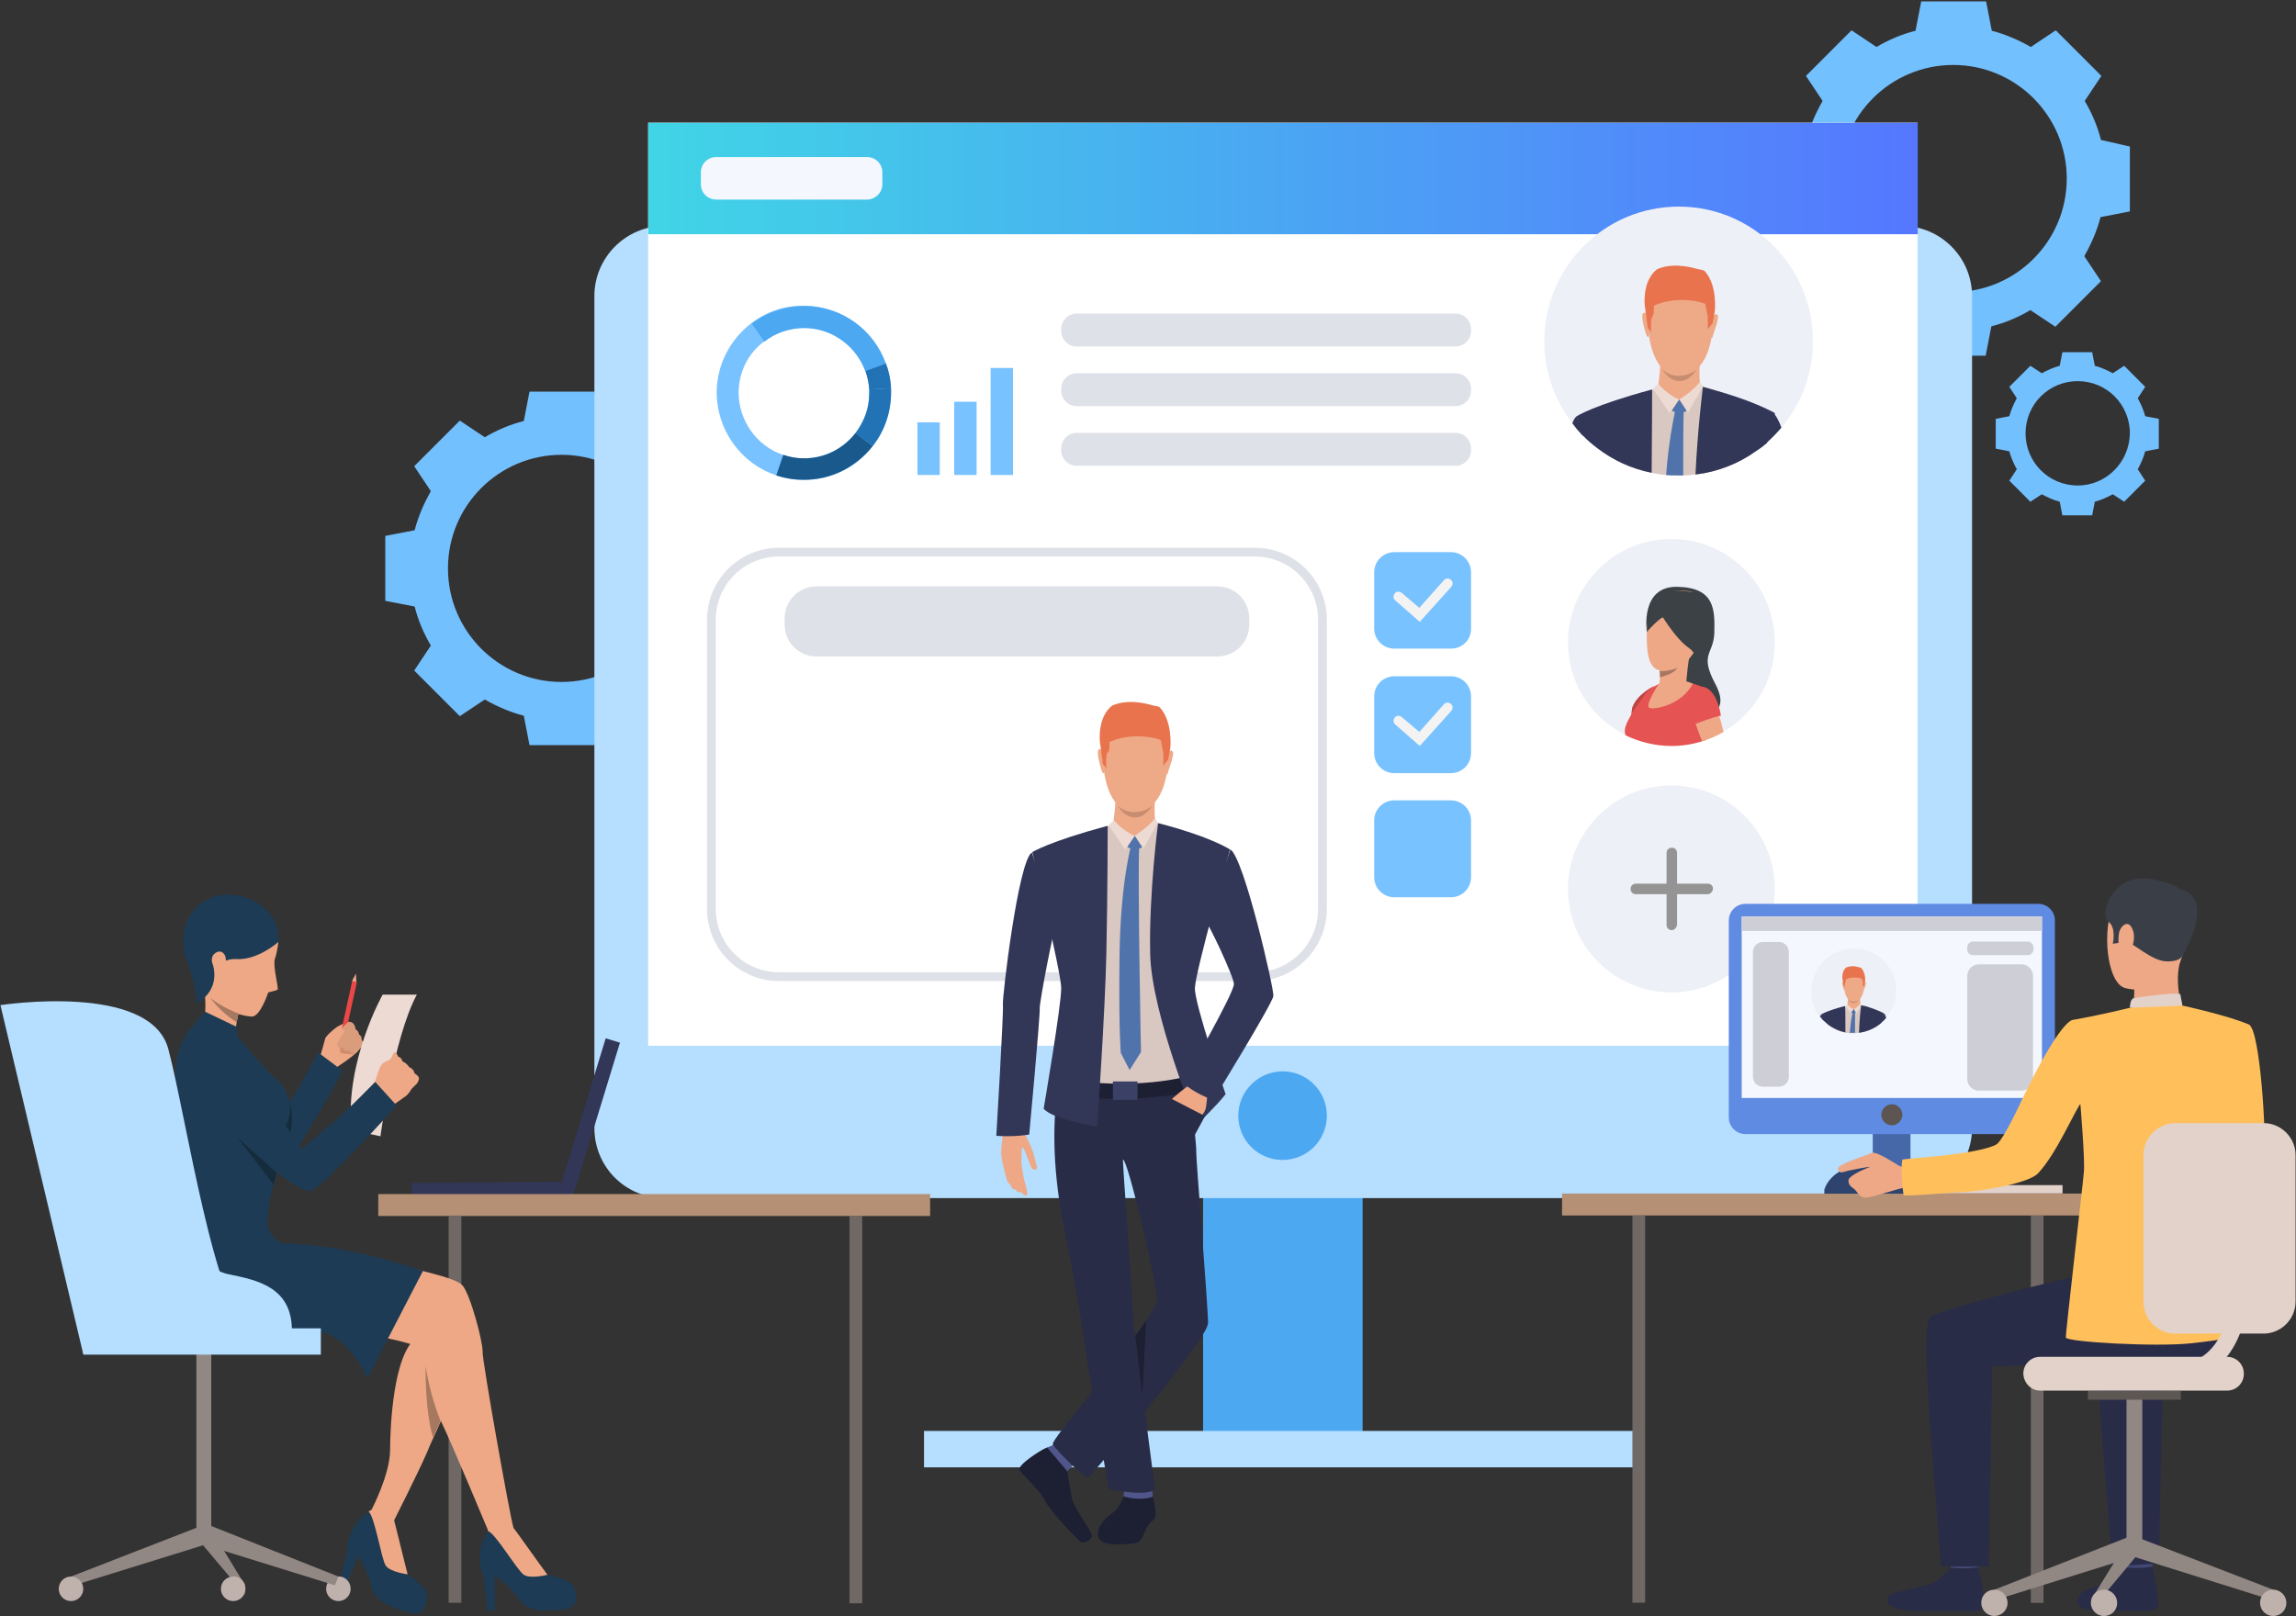 <svg width="1375" height="968" viewBox="0 0 1375 968" fill="none" xmlns="http://www.w3.org/2000/svg">
<rect x="0" y="0" width="1375" height="968" fill="#333333" stroke="none"/>
<path d="M1258.19 83.83C1256.09 75.424 1252.68 67.544 1248.47 60.451L1258.45 45.479L1244.8 31.82L1231.15 18.16L1216.19 28.142C1208.84 23.939 1200.96 20.525 1192.82 18.423L1189.41 0.824H1169.99H1150.56L1147.15 18.423C1138.75 20.525 1130.87 23.939 1123.78 28.142L1108.82 18.16L1095.17 31.82L1081.52 45.479L1091.5 60.451C1087.3 67.806 1083.88 75.687 1081.78 83.83L1064.2 87.245V106.683V126.121L1081.78 129.535C1083.88 137.941 1087.3 145.821 1091.5 152.914L1081.52 167.886L1095.17 181.545L1108.56 195.73L1123.52 185.748C1130.87 189.951 1138.75 193.366 1146.88 195.467L1150.3 213.067H1169.72H1189.15L1192.56 195.467C1200.96 193.366 1208.84 189.951 1215.92 185.748L1230.89 195.73L1244.54 182.071L1258.19 168.412L1248.21 153.439C1252.41 146.084 1255.83 138.204 1257.93 130.061L1275.51 126.646V107.208V87.77L1258.19 83.83ZM1169.72 174.979C1132.18 174.979 1101.73 144.508 1101.73 106.945C1101.73 69.382 1132.18 38.912 1169.72 38.912C1207.26 38.912 1237.71 69.382 1237.71 106.945C1237.71 144.508 1207.26 174.979 1169.72 174.979Z" fill="#73C0FF"/>
<path d="M424.729 317.612C422.629 309.206 419.216 301.326 415.016 294.234L424.991 279.261L411.341 265.602L397.691 251.943L382.728 261.925C375.378 257.722 367.503 254.307 359.365 252.206L355.952 234.606H336.527H317.101L313.689 252.206C305.288 254.307 297.413 257.722 290.326 261.925L275.363 251.943L261.712 265.602L248.062 279.261L258.037 294.234C253.837 301.589 250.425 309.469 248.324 317.612L230.737 321.027V340.465V359.903L248.324 363.318C250.425 371.723 253.837 379.604 258.037 386.696L248.062 401.669L261.712 415.328L275.363 428.987L290.326 419.005C297.676 423.208 305.551 426.623 313.689 428.724L317.101 446.324H336.527H355.952L359.365 428.724C367.765 426.623 375.64 423.208 382.728 419.005L397.691 428.987L411.341 415.328L424.991 401.669L415.016 386.696C419.216 379.341 422.629 371.461 424.729 363.318L442.317 359.903V340.465V321.027L424.729 317.612ZM336.264 408.498C298.726 408.498 268.275 378.028 268.275 340.465C268.275 302.902 298.726 272.432 336.264 272.432C373.803 272.432 404.253 302.902 404.253 340.465C404.253 378.028 373.803 408.498 336.264 408.498Z" fill="#73C0FF"/>
<path d="M1284.7 249.316C1283.65 245.376 1282.08 241.961 1280.24 238.546L1284.7 231.717L1278.4 225.412L1272.1 219.108L1265.28 223.574C1261.86 221.735 1258.45 220.159 1254.51 219.108L1252.94 210.965H1244.01H1235.09L1233.51 219.108C1229.57 220.159 1226.16 221.735 1222.75 223.574L1215.92 219.108L1209.62 225.412L1203.32 231.717L1207.79 238.546C1205.95 241.961 1204.37 245.376 1203.32 249.316L1195.19 250.892V259.823V268.754L1203.32 270.33C1204.37 274.27 1205.95 277.685 1207.79 281.1L1203.32 287.93L1209.62 294.234L1215.92 300.538L1222.75 296.073C1226.16 297.911 1229.57 299.487 1233.51 300.538L1235.09 308.681H1244.01H1252.94L1254.51 300.538C1258.45 299.487 1261.86 297.911 1265.28 296.073L1272.1 300.538L1278.4 294.234L1284.7 287.93L1280.24 281.1C1282.08 277.685 1283.65 274.27 1284.7 270.33L1292.84 268.754V259.823V250.892L1284.7 249.316ZM1244.27 290.819C1226.95 290.819 1213.04 276.897 1213.04 259.56C1213.04 242.224 1226.95 228.302 1244.27 228.302C1261.6 228.302 1275.51 242.224 1275.51 259.56C1275.25 276.897 1261.34 290.819 1244.27 290.819Z" fill="#73C0FF"/>
<path d="M720.484 868.19H816.037V577.932H720.484V868.19Z" fill="#4DA8F2"/>
<path d="M397.953 717.669H1139.01C1162.11 717.669 1181.01 698.756 1181.01 675.641V177.343C1181.01 154.227 1162.11 135.314 1139.01 135.314H397.953C374.853 135.314 355.952 154.227 355.952 177.343V675.641C355.952 699.019 374.59 717.669 397.953 717.669Z" fill="#B5DEFF"/>
<path d="M388.151 626.422L1148.37 626.422V73.487L388.151 73.487L388.151 626.422Z" fill="white"/>
<path d="M388.24 140.305H1148.46V73.585H388.24V140.305Z" fill="url(#paint0_linear)"/>
<path d="M741.574 668.286C741.574 682.996 753.387 694.816 768.088 694.816C782.788 694.816 794.601 682.996 794.601 668.286C794.601 653.576 782.788 641.755 768.088 641.755C753.65 641.755 741.574 653.576 741.574 668.286Z" fill="#4DA8F2"/>
<path d="M644.709 207.55H871.778C876.765 207.55 880.966 203.348 880.966 198.357V197.043C880.966 192.053 876.765 187.85 871.778 187.85H644.709C639.722 187.85 635.522 192.053 635.522 197.043V198.357C635.522 203.348 639.722 207.55 644.709 207.55Z" fill="#DFE1E8"/>
<path d="M644.709 243.275H871.778C876.765 243.275 880.966 239.072 880.966 234.081V232.767C880.966 227.777 876.765 223.574 871.778 223.574H644.709C639.722 223.574 635.522 227.777 635.522 232.767V234.081C635.522 239.072 639.722 243.275 644.709 243.275Z" fill="#DFE1E8"/>
<path d="M644.709 278.999H871.778C876.765 278.999 880.966 274.796 880.966 269.805V268.492C880.966 263.501 876.765 259.298 871.778 259.298H644.709C639.722 259.298 635.522 263.501 635.522 268.492V269.805C635.522 274.796 639.722 278.999 644.709 278.999Z" fill="#DFE1E8"/>
<path d="M751.55 587.644H466.467C442.579 587.644 423.416 568.206 423.416 544.565V371.198C423.416 347.295 442.842 328.119 466.467 328.119H751.55C775.438 328.119 794.601 347.557 794.601 371.198V544.565C794.601 568.206 775.175 587.644 751.55 587.644ZM466.467 333.373C445.729 333.373 428.666 350.184 428.666 371.198V544.565C428.666 565.316 445.467 582.39 466.467 582.39H751.55C772.288 582.39 789.35 565.579 789.35 544.565V371.198C789.35 350.447 772.55 333.373 751.55 333.373H466.467Z" fill="#DFE1E8"/>
<path d="M489.043 393.263H728.974C739.474 393.263 748.137 384.857 748.137 374.088V370.41C748.137 359.903 739.737 351.235 728.974 351.235H489.043C478.543 351.235 469.88 359.64 469.88 370.41V374.088C469.88 384.857 478.543 393.263 489.043 393.263Z" fill="#DFE1E8"/>
<path d="M983.081 857.15H553.357V878.953H983.081V857.15Z" fill="#B5DEFF"/>
<path d="M1062.88 384.857C1062.88 407.71 1050.54 427.674 1032.17 438.181C1028.49 440.282 1024.56 442.121 1020.36 443.434C1020.09 443.434 1019.57 443.697 1019.31 443.697C1013.53 445.536 1007.23 446.586 1000.93 446.586C990.956 446.586 981.768 444.222 973.368 440.282C952.892 430.038 938.979 409.024 938.979 384.857C938.979 350.709 966.805 322.866 1000.93 322.866C1035.32 322.866 1062.88 350.709 1062.88 384.857Z" fill="#EEF0F7"/>
<path d="M986.231 378.29C986.231 378.29 982.031 350.972 1004.61 351.497C1027.18 352.023 1026.92 365.419 1026.66 379.078C1026.13 392.475 1017.47 391.424 1027.44 410.074C1037.16 428.724 1019.04 428.724 1019.04 428.724L1004.87 409.286L986.231 378.29Z" fill="#3C4145"/>
<path d="M1002.24 354.124C1002.24 354.124 987.018 356.488 986.231 378.29C985.706 400.093 990.431 404.821 1003.82 400.093C1017.21 395.627 1021.41 372.774 1021.67 369.097C1022.19 365.945 1022.98 351.497 1002.24 354.124Z" fill="#EEA886"/>
<path d="M1029.28 430.038C1029.28 436.605 1025.87 440.808 1020.62 443.697C1020.36 443.697 1019.83 443.96 1019.57 443.96C1013.79 445.798 1007.49 446.849 1001.19 446.849C991.218 446.849 982.031 444.485 973.63 440.545C971.793 436.867 974.418 431.614 979.931 423.471C983.606 417.955 987.281 412.176 993.843 409.549C1003.29 407.973 1013.01 407.973 1020.09 411.913C1025.34 414.803 1029.02 420.319 1029.28 430.038Z" fill="#E55353"/>
<path d="M982.818 422.945L975.73 433.978C975.73 433.978 976.255 432.139 977.043 427.411C977.305 426.36 977.305 425.572 977.568 424.259C977.568 423.996 977.568 423.471 977.83 423.208C980.718 416.379 990.168 411.125 990.693 410.862L982.818 422.945Z" fill="#E55353"/>
<path d="M1032.17 438.443C1028.49 440.545 1024.56 442.384 1020.36 443.697C1020.09 443.697 1019.57 443.96 1019.31 443.96C1017.73 440.019 1016.42 436.342 1016.16 435.554C1016.16 435.291 1015.89 434.766 1015.63 434.241C1014.32 431.088 1011.43 424.259 1011.43 419.005C1011.43 415.591 1012.48 412.701 1016.16 411.913C1017.47 411.65 1018.78 411.65 1019.83 411.65C1023.77 412.438 1025.87 415.853 1027.18 419.005C1027.18 419.005 1027.18 419.005 1027.18 419.268C1028.23 421.895 1028.49 424.259 1028.49 424.259C1028.49 424.259 1028.49 424.522 1028.76 425.047C1029.02 425.835 1029.28 427.674 1029.81 429.775C1030.59 431.877 1031.38 435.029 1032.17 438.443Z" fill="#EEA886"/>
<path d="M1012.48 390.374C1011.17 393 1009.86 408.498 1009.86 408.498C1009.86 408.498 991.218 415.591 993.056 411.65C993.843 409.812 994.106 407.448 994.106 405.346C994.106 403.77 994.106 402.457 993.843 401.669C993.843 401.143 993.843 401.143 993.843 401.143C993.843 401.143 1013.79 388.009 1012.48 390.374Z" fill="#EEA886"/>
<path d="M995.943 369.885C995.943 369.885 1003.82 382.756 1010.91 387.747C1017.99 392.738 1014.32 396.94 1014.32 396.94C1014.32 396.94 1032.96 357.539 1015.37 354.912C997.518 352.285 986.756 352.023 986.231 378.553C986.231 378.29 994.368 369.622 995.943 369.885Z" fill="#3C4145"/>
<path d="M1004.61 400.093C1001.72 404.295 994.106 405.609 994.106 405.609C994.106 404.033 994.106 402.719 993.843 401.931C998.831 402.457 1004.61 400.093 1004.61 400.093Z" fill="#A77860"/>
<path d="M977.831 423.208C977.831 423.208 977.305 423.996 977.043 427.411L979.931 423.208C979.931 423.208 984.918 416.116 986.493 414.277C988.068 412.438 990.693 410.862 990.693 410.862C990.693 410.862 980.718 415.591 977.831 423.208Z" fill="#BD4444"/>
<path d="M1015.11 433.715C1015.11 433.715 1027.18 428.987 1030.59 428.724C1030.59 428.724 1028.23 409.286 1016.42 411.388C1004.61 413.489 1015.11 433.715 1015.11 433.715Z" fill="#E55353"/>
<path d="M993.581 409.286C993.581 409.286 984.656 422.945 987.806 423.996C990.693 425.31 1006.97 422.42 1013.79 409.549C1013.79 409.549 1003.56 404.295 993.581 409.286Z" fill="#EEA886"/>
<path d="M342.804 707.87L246.464 708.601L246.532 717.532L342.872 716.801L342.804 707.87Z" fill="#323657"/>
<path d="M362.731 621.952L334.552 714.142L343.087 716.754L371.266 624.565L362.731 621.952Z" fill="#323657"/>
<path d="M516.344 728.439H508.731V960.382H516.344V728.439Z" fill="#706865"/>
<path d="M226.532 728.392H557.028V715.258H226.532V728.392Z" fill="#B59074"/>
<path d="M268.67 960.075H276.283V728.131H268.67V960.075Z" fill="#706865"/>
<path d="M126.521 808.03H117.596V922.294H126.521V808.03Z" fill="#918783"/>
<path d="M235.724 908.635C235.724 908.635 235.724 913.626 237.562 919.667C238.874 923.87 241.237 940.682 244.124 943.046C247.274 945.41 257.25 951.451 255.675 958.018C254.099 964.323 253.049 968.788 242.287 965.11C231.524 961.433 224.436 959.069 222.336 949.875C220.236 940.419 214.461 932.013 214.461 932.013L206.586 951.189L202.386 949.613C202.386 949.613 208.686 928.861 208.161 927.022C207.636 925.184 211.048 908.635 223.911 904.432C237.037 899.967 235.724 908.635 235.724 908.635Z" fill="#1D3B54"/>
<path d="M307.388 914.677C307.388 914.677 309.226 919.405 313.163 924.133C315.788 927.81 324.451 942.258 328.126 943.308C331.801 944.359 343.352 946.46 344.402 952.765C345.452 959.332 345.977 963.797 334.689 964.322C323.401 964.848 315.788 965.636 310.538 957.493C305.026 949.613 296.363 943.834 296.363 943.834V964.585H291.9C291.9 964.585 289.8 943.046 288.75 941.47C287.438 939.893 284.55 923.345 295.05 914.677C305.288 906.008 307.388 914.677 307.388 914.677Z" fill="#1D3B54"/>
<path d="M191.885 632.299C191.885 632.299 194.51 623.368 194.773 622.054C195.035 621.004 197.398 618.64 200.286 616.276C203.173 613.912 208.423 611.81 208.948 612.073C209.473 612.335 210.261 612.073 211.311 613.386C212.361 614.7 212.623 616.538 212.623 616.538C212.623 616.538 214.723 617.589 214.723 619.69C214.723 619.69 216.561 620.741 216.298 623.105C216.298 623.105 218.136 624.156 217.611 625.995C217.611 625.995 215.248 628.359 214.461 629.409C213.936 630.46 208.423 634.926 202.648 638.603C202.911 638.603 195.56 644.119 191.885 632.299Z" fill="#EEA886"/>
<path d="M202.911 625.207C202.911 625.207 203.961 628.884 203.698 630.197C203.436 631.511 212.361 631.511 212.361 631.511C212.361 631.511 207.373 623.893 202.911 625.207Z" fill="#CF8C6C"/>
<path d="M103.421 647.797C107.096 642.018 111.821 639.391 126.784 649.898C142.009 660.405 138.334 658.304 142.009 661.719C145.684 665.134 161.435 673.277 161.435 673.277C161.435 673.277 170.622 664.083 175.085 657.516C180.073 650.161 190.573 630.46 190.573 630.46L205.273 641.493C205.273 641.493 176.923 693.24 170.885 696.917C164.847 700.858 146.997 694.291 137.809 690.351C128.359 686.41 118.646 681.42 114.446 680.369C109.983 679.055 94.233 662.769 103.421 647.797Z" fill="#1D3B54"/>
<path d="M210.933 587.611L203.845 619.94L206.666 620.56L213.754 588.23L210.933 587.611Z" fill="#EB4747"/>
<path d="M208.161 612.598C208.161 612.598 200.811 618.902 201.598 620.216C202.386 621.529 203.698 621.529 203.698 621.529L201.861 625.469C201.861 625.469 202.123 628.884 205.798 627.571C205.798 627.571 205.798 630.723 208.948 629.147C208.948 629.147 209.736 631.248 211.573 630.723C213.148 630.198 217.874 625.995 217.874 625.995C217.874 625.995 218.399 624.681 216.561 623.105C216.561 623.105 217.086 620.741 214.986 619.69C214.986 619.69 214.986 617.852 212.886 616.538C212.886 616.538 212.886 612.335 209.211 612.073C208.948 612.073 208.423 612.335 208.161 612.598Z" fill="#DB9C7C"/>
<path d="M194.773 622.317C194.773 622.317 199.761 617.852 203.436 616.538C204.223 616.276 205.273 616.013 205.798 616.801C206.323 617.589 206.061 619.165 203.961 621.266C201.861 623.368 200.286 626.783 200.286 626.783C200.286 626.783 197.661 628.359 194.773 622.317Z" fill="#EEA886"/>
<path d="M173.772 679.055C173.772 679.055 176.66 668.286 173.247 659.88C173.247 659.88 174.56 668.548 170.885 674.59C168.26 679.055 173.772 679.055 173.772 679.055Z" fill="#152C3D"/>
<path d="M227.849 680.631C227.849 680.631 235.724 621.529 249.637 595.787H229.161C229.161 595.787 206.323 636.239 210.523 676.954L227.849 680.631Z" fill="#EDDAD3"/>
<path d="M232.836 636.502C232.836 636.502 235.199 632.036 235.724 630.723C236.249 629.409 238.612 631.774 238.349 633.612C237.824 635.451 232.836 636.502 232.836 636.502Z" fill="#EEA886"/>
<path d="M250.949 646.221C250.949 646.221 250.424 648.322 249.637 649.11C249.637 649.11 248.324 650.424 247.274 651.474C247.012 651.737 246.749 652 246.487 652.262C245.962 653.05 244.912 655.152 242.812 656.728C240.712 658.304 233.099 663.557 233.099 663.557L227.586 657.779L223.124 653.313C223.124 653.313 226.799 639.391 228.636 637.553C228.899 637.29 228.899 637.29 229.161 637.027C230.736 635.714 232.574 635.451 233.361 634.663C233.624 634.4 237.299 632.562 238.349 632.824C239.924 633.35 240.712 634.4 240.974 635.714C240.974 635.714 243.862 637.027 244.912 639.129C244.912 639.129 247.799 640.179 248.324 643.069C248.324 643.069 250.949 644.382 250.949 646.221Z" fill="#EEA886"/>
<path d="M287.175 799.099C287.175 799.099 273.787 829.569 264.075 851.109C262.5 854.786 260.925 858.201 259.612 861.09C258.037 864.505 256.725 867.395 255.937 869.496C249.899 883.418 234.674 913.363 234.674 913.363C234.674 913.363 223.386 913.889 222.599 904.169C222.599 904.169 233.624 883.155 233.624 868.445C233.624 853.736 235.724 810.394 249.637 801.2C266.437 789.905 277.725 787.804 287.175 799.099Z" fill="#EEA886"/>
<path d="M162.222 741.31C162.222 741.31 165.11 744.199 167.472 744.725C169.835 745.513 210.261 748.402 228.899 754.706C247.537 760.748 272.213 764.688 276.938 769.942C281.663 775.195 289.275 804.09 289.013 809.606C288.75 815.122 305.288 907.584 307.388 914.677C308.438 918.617 292.426 917.041 292.426 917.041C292.426 917.041 269.587 862.404 264.6 852.422C255.675 833.772 255.15 811.182 251.999 807.767C248.587 804.352 212.098 796.472 191.098 796.472C170.097 796.472 122.846 798.311 117.859 795.421C112.871 792.532 81.37 771.78 94.495 743.937C107.358 715.83 162.222 741.31 162.222 741.31Z" fill="#EEA886"/>
<path d="M253.312 761.273L219.974 825.629C219.974 825.629 209.998 801.726 192.41 797.785C174.822 793.583 104.733 795.947 104.733 795.947C104.733 795.947 72.707 755.232 100.008 733.955C127.571 712.678 159.597 737.37 159.597 737.37C159.597 737.37 166.16 744.462 169.572 744.725C192.935 745.513 217.874 749.715 253.312 761.273Z" fill="#1D3B54"/>
<path d="M327.864 943.308C327.864 943.308 317.626 945.935 313.688 943.308C309.751 940.682 296.625 918.354 292.163 917.041C292.163 917.041 296.363 908.372 307.126 914.677C307.388 914.677 324.976 939.631 327.864 943.308Z" fill="#EEA886"/>
<path d="M244.124 943.046C244.124 943.046 233.624 941.732 230.999 937.792C228.374 933.852 224.436 908.372 220.761 905.483C220.761 905.483 227.849 899.179 235.461 908.898C235.724 908.635 242.812 938.318 244.124 943.046Z" fill="#EEA886"/>
<path d="M138.071 539.311C146.209 539.049 163.797 542.989 166.685 564.266C166.685 564.266 166.16 570.045 164.585 574.51C163.272 578.976 167.21 592.372 166.16 592.897C165.11 593.423 160.647 594.474 160.647 594.474C160.647 594.474 155.922 608.921 150.934 608.921C145.947 608.921 126.521 604.718 117.596 586.856C108.408 568.468 105.783 540.887 138.071 539.311Z" fill="#EEA886"/>
<path d="M144.109 602.091C144.109 602.091 143.584 604.192 142.797 607.082C142.534 608.658 142.009 610.497 141.746 612.335C140.696 617.589 140.171 623.893 141.746 627.833C141.746 627.833 130.459 631.774 121.533 615.75C121.533 615.75 125.471 598.676 120.483 588.169C115.233 578.187 144.109 602.091 144.109 602.091Z" fill="#EEA886"/>
<path d="M166.685 564.266C166.685 564.266 154.347 575.298 141.484 574.51C128.359 573.722 119.696 590.271 119.696 590.271C119.696 590.271 100.008 565.579 115.758 545.616C131.509 525.39 169.31 539.311 166.685 564.266Z" fill="#1D3B54"/>
<path d="M135.184 574.247C135.184 571.621 132.296 567.943 128.359 571.358C124.159 574.773 129.671 586.593 133.084 585.542C136.496 584.492 135.446 576.874 135.184 574.247Z" fill="#EEA886"/>
<path d="M142.797 607.082C142.534 608.658 142.009 610.497 141.747 612.336C131.246 605.769 125.996 597.626 125.996 597.626C132.034 603.142 142.797 607.082 142.797 607.082Z" fill="#A77860"/>
<path d="M173.247 668.023C170.885 679.055 164.585 679.581 165.11 687.724C165.372 695.867 167.997 696.655 163.797 709.263C163.01 711.627 162.485 714.254 161.96 716.881C161.96 717.144 161.96 717.406 161.697 717.932C161.435 719.508 161.172 720.821 160.91 722.397C160.647 725.024 160.384 727.651 160.122 730.277C159.597 736.582 164.322 741.572 164.322 741.572C164.322 741.572 123.371 766.264 95.02 762.849C95.02 762.849 102.371 732.116 106.308 721.609C110.246 711.102 109.196 662.507 106.046 652C101.583 636.502 110.508 613.386 122.321 610.497L140.696 619.165C140.696 619.165 159.334 641.493 163.535 644.645C167.735 647.534 175.61 656.991 173.247 668.023Z" fill="#1D3B54"/>
<path d="M112.346 623.105C117.596 618.64 125.209 611.285 136.234 625.995C147.259 640.705 155.135 650.161 157.76 654.364C160.122 658.567 180.86 688.512 180.86 688.512C180.86 688.512 191.886 678.267 198.186 673.539C205.273 668.023 224.699 648.06 224.699 648.06L237.562 662.244C237.562 662.244 193.198 711.365 186.373 713.203C179.548 715.042 160.385 697.706 152.772 690.876C145.159 684.309 123.896 659.88 120.221 657.516C115.759 655.152 98.696 634.4 112.346 623.105Z" fill="#1D3B54"/>
<path d="M263.812 851.109C262.237 854.786 260.662 858.201 259.35 861.09C254.362 845.067 254.887 818.274 254.887 818.274C257.775 837.187 263.812 850.846 263.812 851.109Z" fill="#A77860"/>
<path d="M192.148 795.684H49.869V811.445H192.148V795.684Z" fill="#B5DEFF"/>
<path d="M123.896 745.513C123.896 745.513 120.221 759.96 137.284 763.375C154.084 766.79 174.822 770.992 174.822 796.997H116.283L123.896 745.513Z" fill="#B5DEFF"/>
<path d="M210.786 587.644L213.148 583.178L213.411 588.169L210.786 587.644Z" fill="#EEA886"/>
<path d="M49.869 811.182L0.255 602.091C0.255 602.091 90.033 588.169 100.796 628.359C111.558 668.811 129.146 788.592 150.409 796.209C171.935 803.564 49.869 811.182 49.869 811.182Z" fill="#B5DEFF"/>
<path d="M165.635 702.434C165.635 702.434 164.847 706.374 163.797 709.526L142.009 681.157L165.635 702.434Z" fill="#152C3D"/>
<path d="M110.771 572.146C110.771 572.146 119.434 594.999 117.071 601.303C117.071 601.303 130.459 595.524 128.096 580.552C125.734 565.579 110.771 572.146 110.771 572.146Z" fill="#1D3B54"/>
<path d="M142.009 619.69V615.225L122.846 606.031L116.021 613.649L142.009 619.69Z" fill="#1D3B54"/>
<path d="M209.998 951.714C209.998 955.917 206.586 959.069 202.648 959.069C198.448 959.069 195.298 955.654 195.298 951.714C195.298 947.511 198.711 944.359 202.648 944.359C206.586 944.096 209.998 947.511 209.998 951.714Z" fill="#BFB2AC"/>
<path d="M42.519 944.359L44.357 949.613L123.896 924.921L120.221 914.151L42.519 944.359Z" fill="#918783"/>
<path d="M202.648 944.359L200.548 949.613L121.009 924.921L124.684 913.363L202.648 944.359Z" fill="#918783"/>
<path d="M146.472 949.087V955.129L121.009 924.921L124.684 913.363L146.472 949.087Z" fill="#918783"/>
<path d="M146.997 951.714C146.997 955.917 143.584 959.069 139.647 959.069C135.447 959.069 132.296 955.654 132.296 951.714C132.296 947.511 135.709 944.359 139.647 944.359C143.847 944.096 146.997 947.511 146.997 951.714Z" fill="#BFB2AC"/>
<path d="M42.519 959.069C46.578 959.069 49.869 955.776 49.869 951.714C49.869 947.652 46.578 944.359 42.519 944.359C38.46 944.359 35.169 947.652 35.169 951.714C35.169 955.776 38.46 959.069 42.519 959.069Z" fill="#BFB2AC"/>
<path d="M1085.72 204.398C1085.72 224.099 1078.63 242.224 1066.82 256.146C1064.2 259.298 1061.05 262.45 1057.9 265.339C1056.85 266.127 1056.06 266.915 1055.01 267.703C1053.96 268.492 1052.91 269.28 1051.59 270.068C1041.09 277.685 1028.49 282.676 1015.11 284.252C1012.74 284.515 1010.38 284.777 1007.76 284.777C1006.97 284.777 1005.92 284.777 1005.13 284.777C1002.51 284.777 999.881 284.777 997.518 284.515C994.631 284.252 992.006 283.727 989.118 283.201C977.043 280.837 965.755 275.584 956.305 268.229C953.417 266.127 950.792 263.763 948.167 261.137C947.642 260.611 947.117 260.086 946.592 259.561C944.755 257.722 943.18 255.62 941.604 253.519C931.104 239.86 924.804 222.786 924.804 204.398C924.804 160.006 960.768 123.757 1005.39 123.757C1049.76 123.757 1085.72 159.743 1085.72 204.398Z" fill="#EEF0F7"/>
<path d="M1057.63 248.791L1051.59 270.068C1041.09 277.685 1028.49 282.676 1015.11 284.252C1012.74 284.515 1010.38 284.777 1007.76 284.777C1006.97 284.777 1005.92 284.777 1005.13 284.777C1002.51 284.777 999.881 284.777 997.519 284.515C994.631 284.252 992.006 283.727 989.118 283.201C977.043 280.837 965.755 275.584 956.305 268.229C955.255 261.137 953.942 253.256 952.892 246.164C958.93 244.063 977.568 237.496 989.643 233.555C989.906 233.555 989.906 233.555 990.168 233.293C990.431 233.293 990.693 233.03 990.956 233.03C991.743 232.767 992.268 232.505 993.056 232.242C993.581 231.979 994.369 231.717 994.894 231.717C997.256 230.929 999.094 230.403 999.619 230.141C999.881 230.141 999.881 230.141 999.881 230.141H1000.14L1016.16 231.454L1018.78 231.717H1019.57C1019.57 231.717 1019.57 231.717 1019.83 231.717C1020.88 231.979 1023.51 232.767 1027.18 233.818C1036.63 236.445 1051.86 241.961 1057.63 248.791Z" fill="#D9C7C1"/>
<path d="M1009.59 164.209C1009.59 164.209 1028.76 167.361 1025.61 197.569C1022.46 227.514 1005.39 224.887 1004.34 224.887C1003.29 224.887 987.281 225.15 986.493 188.638C986.231 188.638 985.968 161.319 1009.59 164.209Z" fill="#EEA987"/>
<path d="M1017.99 216.219C1017.99 216.219 1017.21 228.565 1018.52 231.191C1019.57 233.818 1003.03 242.487 992.793 232.767C992.793 232.767 994.894 219.371 994.106 214.38C993.581 209.652 1017.99 216.219 1017.99 216.219Z" fill="#EEA987"/>
<path d="M1025.87 189.163C1025.87 189.163 1027.97 187.062 1028.76 189.163C1029.54 191.527 1025.34 201.509 1025.61 202.034C1025.61 202.034 1025.34 202.822 1024.82 202.297C1024.03 201.772 1025.87 189.163 1025.87 189.163Z" fill="#EEA987"/>
<path d="M986.493 188.375C986.493 188.375 984.393 186.011 983.606 188.375C982.818 190.739 985.706 200.721 986.231 201.246C986.231 201.246 987.018 202.297 987.281 201.772C987.806 201.246 986.493 188.375 986.493 188.375Z" fill="#EEA987"/>
<path d="M1026.92 186.536C1026.13 190.739 1025.61 193.629 1025.61 193.629L1022.72 197.306C1022.72 197.306 1022.98 189.163 1022.46 188.112C1022.19 187.587 1022.19 186.799 1021.93 185.748C1021.67 184.172 1021.41 182.596 1021.14 182.071C1020.88 181.283 1004.61 176.555 990.431 183.122C990.431 183.122 990.431 184.435 990.431 185.748C990.431 187.324 990.168 189.163 989.643 189.426C988.331 189.951 988.856 198.882 988.856 198.882L986.756 196.255C986.756 196.255 986.231 191.527 985.443 186.274C985.181 184.96 985.181 183.647 984.918 182.334C984.656 176.817 985.181 167.098 992.268 161.319C996.993 159.218 1004.61 157.642 1017.21 161.319C1017.21 161.319 1020.09 161.582 1020.88 162.37C1028.76 171.038 1026.92 186.536 1026.92 186.536Z" fill="#E8734D"/>
<path d="M995.418 220.947C995.418 220.947 998.569 225.15 1005.66 225.15C1012.74 224.887 1015.89 221.21 1015.89 221.21C1015.89 221.21 1012.48 228.302 1005.66 228.302C998.831 228.039 995.418 220.947 995.418 220.947Z" fill="#C78D71"/>
<path d="M990.693 233.03C990.693 233.03 995.944 241.961 1005.66 242.749C1011.96 243.275 1017.21 235.394 1019.57 231.717C1019.57 231.717 1005.92 225.675 990.693 233.03Z" fill="#EEA987"/>
<path d="M1017.99 228.827C1017.99 228.827 1014.06 234.081 1005.66 239.334L1010.91 247.215L1019.83 231.454L1017.99 228.827Z" fill="#EDDAD3"/>
<path d="M993.056 229.878C993.056 229.878 998.043 236.182 1005.66 239.334L999.881 247.477L989.906 233.03L993.056 229.878Z" fill="#EDDAD3"/>
<path d="M1005.66 239.334L1010.12 246.164C1010.12 246.164 1005.39 248.791 1001.19 245.901L1005.66 239.334Z" fill="#5073AB"/>
<path d="M1062.88 247.477C1062.88 247.477 1062.88 247.74 1062.88 248.003C1062.36 249.841 1060.52 256.408 1058.16 265.339C1057.11 266.127 1056.32 266.915 1055.27 267.703C1054.22 268.492 1053.17 269.28 1051.86 270.068C1041.36 277.685 1028.76 282.676 1015.37 284.252C1016.68 256.408 1019.83 231.717 1019.83 231.717C1022.46 232.505 1024.82 233.03 1027.18 233.818C1047.66 239.597 1057.89 244.851 1061.57 246.689C1062.36 247.215 1062.88 247.477 1062.88 247.477Z" fill="#323657"/>
<path d="M989.118 283.201C977.043 280.837 965.755 275.584 956.305 268.229C953.417 266.127 950.792 263.763 948.167 261.137C947.642 260.611 947.117 260.086 946.592 259.561C945.28 253.519 944.229 249.579 944.229 249.316C944.229 249.316 954.205 242.749 989.381 233.293C989.381 234.344 989.381 256.934 989.118 283.201Z" fill="#323657"/>
<path d="M1008.28 246.952C1008.02 254.307 1008.02 268.492 1008.02 284.777C1007.23 284.777 1006.18 284.777 1005.39 284.777C1002.77 284.777 1000.14 284.777 997.781 284.515C999.356 264.551 1001.98 251.943 1003.03 246.952C1003.29 245.376 1003.56 244.588 1003.56 244.588L1008.28 245.376C1008.28 245.901 1008.28 246.427 1008.28 246.952Z" fill="#5073AB"/>
<path d="M1066.82 256.146C1064.2 259.298 1061.05 262.45 1057.9 265.339C1056.85 266.127 1056.06 266.915 1055.01 267.704L1061.31 246.689C1061.57 246.952 1062.1 247.477 1062.62 248.003C1063.93 249.579 1065.51 252.468 1066.82 256.146Z" fill="#323657"/>
<path d="M948.167 261.137C947.642 260.611 947.117 260.086 946.592 259.561C944.755 257.722 943.18 255.62 941.604 253.519C942.392 251.418 943.442 249.841 944.23 249.316L948.167 261.137Z" fill="#323657"/>
<path d="M519.231 119.554H428.929C423.941 119.554 419.741 115.614 419.741 110.36V103.268C419.741 98.277 423.679 94.074 428.929 94.074H519.231C524.219 94.074 528.419 98.014 528.419 103.268V110.36C528.419 115.351 524.219 119.554 519.231 119.554Z" fill="#F5F7FF"/>
<path d="M464.892 284.777C469.88 286.616 475.393 287.404 480.905 287.404C497.968 287.667 513.194 279.787 522.644 267.178C529.469 258.51 533.407 247.74 533.407 235.92C533.407 234.869 533.407 233.555 533.407 232.505C533.144 227.251 532.094 222.26 530.257 217.532C523.169 197.831 504.268 183.384 481.955 183.121C469.88 182.859 458.855 186.799 449.929 193.629C437.592 203.085 429.454 217.795 429.191 234.606C429.191 257.984 443.892 277.685 464.892 284.777ZM442.317 234.869C442.579 222.26 448.354 211.228 457.805 204.398C464.63 199.145 473.03 196.255 481.955 196.255C498.756 196.518 512.669 207.025 518.181 221.998C519.494 225.412 520.281 229.353 520.544 233.293C520.544 234.081 520.544 235.132 520.544 235.92C520.544 244.851 517.394 252.731 512.406 259.298C505.056 268.754 493.768 274.533 480.905 274.533C476.705 274.533 472.768 273.745 468.83 272.432C453.342 267.178 442.317 252.206 442.317 234.869Z" fill="#78C2FF"/>
<path d="M512.406 259.298L522.644 267.178C512.931 279.524 497.706 287.667 480.905 287.404C475.393 287.404 469.88 286.354 464.892 284.777L469.092 272.432C472.768 273.745 476.968 274.533 481.168 274.533C493.768 274.796 505.056 268.754 512.406 259.298Z" fill="#1A598C"/>
<path d="M520.544 233.293L533.669 232.505C533.669 233.555 533.669 234.869 533.669 235.92C533.406 247.74 529.469 258.51 522.644 267.178L512.406 259.298C517.394 252.731 520.544 244.588 520.544 235.92C520.544 235.132 520.544 234.081 520.544 233.293Z" fill="#2273B5"/>
<path d="M520.544 233.293C520.281 229.353 519.494 225.675 518.181 221.998L530.519 217.532C532.357 222.26 533.407 227.251 533.669 232.505L520.544 233.293Z" fill="#2273B5"/>
<path d="M450.192 193.891C459.117 187.062 470.143 183.384 482.218 183.384C504.531 183.647 523.431 197.831 530.519 217.795L518.181 222.26C512.669 207.55 498.756 196.781 481.955 196.518C472.768 196.518 464.367 199.407 457.805 204.661L450.192 193.891Z" fill="#4DA8F2"/>
<path d="M868.89 388.535H835.027C828.202 388.535 822.952 383.019 822.952 376.452V342.829C822.952 335.999 828.464 330.746 835.027 330.746H868.89C875.716 330.746 880.966 336.262 880.966 342.829V376.714C880.966 383.281 875.716 388.535 868.89 388.535Z" fill="#78C2FF"/>
<path d="M850.252 372.512L835.552 359.64C834.239 358.59 834.239 356.751 835.289 355.438C836.339 354.124 838.177 354.124 839.49 355.175L849.99 364.106L864.69 347.557C865.74 346.244 867.578 346.244 868.89 347.295C870.203 348.345 870.203 350.184 869.153 351.497L850.252 372.512Z" fill="#F3F3F3"/>
<path d="M868.89 463.135H835.027C828.202 463.135 822.952 457.619 822.952 451.052V417.167C822.952 410.337 828.464 405.083 835.027 405.083H868.89C875.716 405.083 880.966 410.6 880.966 417.167V451.052C880.966 457.619 875.716 463.135 868.89 463.135Z" fill="#78C2FF"/>
<path d="M850.252 446.849L835.552 433.978C834.239 432.927 834.239 431.088 835.289 429.775C836.339 428.462 838.177 428.462 839.49 429.512L849.99 438.443L864.69 421.895C865.74 420.581 867.578 420.581 868.89 421.632C870.203 422.683 870.203 424.522 869.153 425.835L850.252 446.849Z" fill="#F3F3F3"/>
<path d="M868.89 537.473H835.027C828.202 537.473 822.952 531.956 822.952 525.389V491.504C822.952 484.675 828.464 479.421 835.027 479.421H868.89C875.716 479.421 880.966 484.937 880.966 491.504V525.389C880.966 531.956 875.716 537.473 868.89 537.473Z" fill="#78C2FF"/>
<path d="M639.197 881.317C639.197 881.317 641.034 893.137 642.084 898.128C643.134 903.119 654.16 917.566 653.897 919.93C653.635 922.294 649.172 925.184 646.81 923.345C644.447 921.244 629.222 905.746 625.809 898.916C622.659 892.086 611.634 883.418 610.584 880.266C609.534 877.376 623.446 868.445 626.859 867.132C630.272 865.819 639.197 881.317 639.197 881.317Z" fill="#1D2033"/>
<path d="M612.158 671.963C612.158 671.963 613.471 679.581 614.521 680.894C615.571 682.208 618.459 689.3 618.721 690.35C618.984 691.401 620.821 698.494 621.084 699.282C621.346 700.07 619.509 701.646 617.934 699.807C617.146 698.756 615.571 694.028 615.046 692.715C614.521 691.139 612.683 686.673 612.158 687.461C611.633 688.249 611.896 694.553 611.633 696.129C611.633 697.705 612.683 702.696 612.946 704.798C613.208 706.899 616.096 715.305 615.046 715.83C613.996 716.355 612.946 716.093 611.633 713.991C611.633 713.991 609.533 715.305 608.221 712.415C608.221 712.415 606.121 713.203 605.071 709.526C605.071 709.526 603.758 708.738 603.233 707.424C602.708 706.111 599.558 694.816 599.558 690.35C599.558 685.622 600.608 682.47 600.346 679.318C600.083 676.166 598.508 669.074 598.508 669.074L612.158 671.963Z" fill="#EEA886"/>
<path d="M631.322 865.293L627.121 867.132L639.197 881.317L643.397 876.851L631.322 865.293Z" fill="#50558A"/>
<path d="M673.585 894.976C673.585 894.976 670.96 901.543 668.597 904.17C666.235 906.796 657.572 911.262 657.572 918.879C657.572 927.285 672.273 924.921 678.048 924.658C683.823 924.396 684.348 919.93 686.71 915.202C689.073 910.474 691.698 911.262 691.961 907.584C692.486 903.907 690.123 895.238 690.123 895.238L673.585 894.976Z" fill="#1D2033"/>
<path d="M673.323 892.349L672.798 896.289C672.798 896.289 681.723 899.441 690.386 896.552L689.861 891.298L673.323 892.349Z" fill="#50558A"/>
<path d="M723.462 792.532C723.462 782.287 716.111 692.977 716.374 689.563C716.636 687.461 714.274 665.922 712.436 651.474V651.212C711.911 647.009 711.649 643.594 711.386 641.23C711.386 640.179 711.124 639.391 711.124 638.866C711.124 638.341 711.124 638.078 711.124 638.078C711.124 638.078 663.085 628.622 638.147 637.553C637.097 637.815 636.047 638.341 635.259 638.866C635.259 638.866 635.259 639.391 634.997 640.179C634.734 642.018 634.209 645.958 633.422 651.212C633.422 652 633.159 653.05 633.159 654.101C629.484 680.894 631.847 710.314 638.147 740.259C644.185 769.679 647.597 791.481 648.122 795.947C648.91 801.463 651.272 816.961 654.16 833.772C641.034 850.058 629.484 863.98 630.534 865.293C632.634 868.708 651.272 887.884 652.322 884.469C652.322 884.469 655.735 880.791 660.985 874.487C662.56 884.731 663.873 891.824 663.873 891.824C663.873 891.824 684.348 896.815 691.698 892.349C691.698 892.349 688.811 870.022 685.661 845.593C704.036 822.74 723.462 797.785 723.462 792.532ZM678.31 785.177C678.048 771.518 672.01 694.553 672.535 694.553C675.423 694.553 692.486 767.84 693.011 778.085C693.011 780.186 690.386 784.914 686.186 791.219C684.348 794.108 681.986 796.997 679.623 800.412C679.098 792.795 678.573 787.278 678.31 785.177Z" fill="#292C47"/>
<path d="M731.599 510.154L718.736 556.648C718.211 558.224 717.686 560.063 717.161 562.164C715.061 570.57 712.436 583.178 711.649 597.1C711.124 606.557 712.961 645.17 712.961 645.17C712.961 645.17 693.273 652.525 664.135 650.686C664.135 650.686 632.634 649.898 635.259 630.723C642.084 579.501 635.522 558.487 634.472 553.233C634.472 553.233 630.272 528.279 627.121 507.527C636.047 504.113 673.848 491.504 673.848 491.504L693.536 493.08C693.273 492.818 722.936 500.172 731.599 510.154Z" fill="#D9C7C1"/>
<path d="M683.298 425.572C683.298 425.572 702.461 428.724 699.311 458.932C696.161 488.877 679.098 486.251 678.048 486.251C676.998 486.251 660.985 486.513 660.197 450.001C660.197 450.001 659.935 422.683 683.298 425.572Z" fill="#EEA987"/>
<path d="M691.698 477.582C691.698 477.582 690.91 489.928 692.223 492.555C693.273 495.182 676.735 503.85 666.497 494.131C666.497 494.131 668.597 480.734 667.81 475.744C667.285 471.015 691.698 477.582 691.698 477.582Z" fill="#EEA987"/>
<path d="M699.573 450.527C699.573 450.527 701.673 448.425 702.461 450.527C703.248 452.891 699.048 462.872 699.311 463.398C699.311 463.398 699.048 464.186 698.523 463.66C697.998 463.135 699.573 450.527 699.573 450.527Z" fill="#EEA987"/>
<path d="M660.46 449.739C660.46 449.739 658.36 447.374 657.572 449.739C656.785 452.103 659.672 462.084 660.197 462.61C660.197 462.61 660.985 463.66 661.247 463.135C661.772 462.61 660.46 449.739 660.46 449.739Z" fill="#EEA987"/>
<path d="M700.886 447.9C700.098 452.103 699.573 454.992 699.573 454.992L696.686 458.67C696.686 458.67 696.948 450.527 696.423 449.476C696.161 448.951 696.161 448.162 695.898 447.112C695.636 445.536 695.373 443.96 695.111 443.434C694.848 442.646 678.573 437.918 664.397 444.485C664.397 444.485 664.397 445.798 664.397 447.112C664.397 448.688 664.135 450.527 663.347 450.789C662.035 451.315 662.56 460.246 662.56 460.246L660.46 457.619C660.46 457.619 659.935 452.891 659.147 447.637C658.885 446.324 658.885 445.01 658.622 443.697C658.36 438.181 658.885 428.462 665.972 422.683C670.698 420.581 678.31 419.005 690.911 422.683C690.911 422.683 693.798 422.946 694.586 423.734C702.461 432.402 700.886 447.9 700.886 447.9Z" fill="#E8734D"/>
<path d="M669.385 482.31C669.385 482.31 672.535 486.513 679.623 486.513C686.71 486.251 689.861 482.573 689.861 482.573C689.861 482.573 686.448 489.665 679.623 489.665C672.535 489.403 669.385 482.31 669.385 482.31Z" fill="#C78D71"/>
<path d="M664.66 494.394C664.66 494.394 669.91 503.325 679.623 504.113C685.923 504.638 691.173 496.758 693.536 493.08C693.536 493.08 679.623 487.039 664.66 494.394Z" fill="#EEA987"/>
<path d="M691.698 490.191C691.698 490.191 687.76 495.444 679.36 500.698L684.61 508.578L693.536 492.818L691.698 490.191Z" fill="#EDDAD3"/>
<path d="M667.022 491.241C667.022 491.241 672.01 497.546 679.623 500.698L673.848 508.841L663.872 494.394L667.022 491.241Z" fill="#EDDAD3"/>
<path d="M679.623 500.698L684.085 507.527C684.085 507.527 679.36 510.154 675.16 507.265L679.623 500.698Z" fill="#5073AB"/>
<path d="M633.684 654.101C633.684 654.101 657.835 663.032 712.174 654.626L711.386 644.645C711.386 644.645 679.885 653.838 634.734 645.958L633.684 654.101Z" fill="#1D2033"/>
<path d="M693.536 493.08C693.536 493.08 688.023 535.109 688.811 571.358C689.598 607.607 716.899 673.539 716.899 673.539C716.899 673.539 728.974 661.981 733.962 655.415C733.962 655.415 715.324 601.566 715.586 591.847C715.849 582.128 736.587 508.841 736.587 508.841C736.587 508.841 725.299 501.223 693.536 493.08Z" fill="#323657"/>
<path d="M663.347 494.656C663.347 494.656 663.347 534.846 662.56 571.095C661.772 607.345 657.047 674.853 657.047 674.853C657.047 674.853 630.271 670.65 625.021 664.083C625.021 664.083 635.784 601.303 635.522 591.584C635.259 581.865 618.196 510.417 618.196 510.417C618.196 510.417 628.171 504.113 663.347 494.656Z" fill="#323657"/>
<path d="M681.198 647.797H666.497V658.829H681.198V647.797Z" fill="#3A4066"/>
<path d="M677.523 505.951C677.523 505.951 670.96 528.542 670.435 573.197C669.91 617.852 671.222 630.723 671.222 630.723L676.473 640.967L683.298 630.198C683.298 630.198 681.198 527.228 682.248 506.477L677.523 505.951Z" fill="#5073AB"/>
<path d="M715.324 673.802C715.324 673.802 716.899 672.751 717.424 671.963C717.424 671.963 718.211 670.387 718.736 669.599C718.999 669.336 718.999 669.074 719.261 668.811C719.786 668.023 721.099 666.71 721.886 664.608C722.674 662.507 723.199 653.313 723.199 653.313L717.424 651.737L712.436 649.636C712.436 649.636 701.411 658.041 700.361 659.88C700.361 660.143 700.098 660.143 700.098 660.405C699.573 661.981 699.836 663.295 699.573 664.345C699.573 664.608 699.048 667.76 699.836 668.548C700.886 669.599 701.936 669.862 702.986 669.599C702.986 669.599 705.086 671.438 707.186 671.7C707.186 671.7 709.024 673.539 711.649 673.014C711.649 672.751 713.749 674.327 715.324 673.802Z" fill="#EEA886"/>
<path d="M708.236 648.585C708.236 648.585 715.849 655.414 726.611 658.829C726.611 658.829 762.312 600.778 762.575 596.575C763.1 592.635 744.987 513.832 736.849 508.841L722.149 552.182C723.199 551.92 738.949 585.017 738.949 589.483C738.949 595.261 708.236 648.585 708.236 648.585Z" fill="#323657"/>
<path d="M616.359 679.581C616.359 679.581 608.483 681.157 596.671 680.369C596.671 680.369 601.133 605.769 600.608 601.828C600.083 597.888 609.796 515.67 617.934 510.68L632.372 554.547C631.322 554.284 622.659 599.464 622.659 603.667C622.921 609.446 616.359 679.581 616.359 679.581Z" fill="#323657"/>
<path d="M698.786 656.728L721.624 668.548L712.699 685.097L693.273 664.345L698.786 656.728Z" fill="#292C47"/>
<path d="M686.448 790.956L684.085 836.136L679.885 800.149C682.248 796.997 684.61 793.845 686.448 790.956Z" fill="#1D2033"/>
<path d="M584.858 240.648H571.47V284.515H584.858V240.648Z" fill="#78C2FF"/>
<path d="M1062.88 532.482C1062.88 566.63 1035.32 594.473 1000.93 594.473C966.805 594.473 938.979 566.63 938.979 532.482C938.979 498.334 966.805 470.49 1000.93 470.49C1035.32 470.49 1062.88 498.334 1062.88 532.482Z" fill="#EEF0F7"/>
<path d="M562.807 252.994H549.419V284.515H562.807V252.994Z" fill="#78C2FF"/>
<path d="M606.646 220.422H593.258V284.515H606.646V220.422Z" fill="#78C2FF"/>
<path d="M1149.36 714.889H1235.19V709.898H1149.36V714.889Z" fill="#E2D2CA"/>
<path d="M1223.8 728.176H1216.19V960.12H1223.8V728.176Z" fill="#706865"/>
<path d="M1103.17 715.497H1162.76V708.142H1103.17V715.497Z" fill="#CCBDB7"/>
<path d="M1121.54 714.88H1144.12V646.322H1121.54V714.88Z" fill="#4667A8"/>
<path d="M935.471 728.089H1265.97V714.955H935.471V728.089Z" fill="#B59074"/>
<path d="M1329.33 635.188C1329.33 635.188 1333 685.885 1323.03 691.927C1316.73 695.604 1292.05 708.475 1292.84 710.839C1293.63 713.203 1306.75 732.379 1306.75 732.379C1306.75 732.379 1354.27 701.12 1355.84 691.139C1357.42 681.42 1353.48 616.801 1346.92 613.912C1341.93 611.81 1339.56 613.649 1333.26 618.114C1324.86 624.681 1329.33 635.188 1329.33 635.188Z" fill="#FFC05C"/>
<path d="M1270.79 928.336C1270.79 928.336 1272.36 938.58 1272.36 940.156C1272.63 941.732 1288.9 939.368 1288.9 939.368L1290.21 927.022C1290.21 927.022 1272.89 927.022 1270.79 928.336Z" fill="#424773"/>
<path d="M1272.36 938.843C1272.36 938.843 1267.11 945.147 1262.13 947.774C1257.14 950.401 1249.26 951.451 1246.37 954.341C1244.27 956.442 1238.5 965.11 1259.24 964.848C1279.98 964.585 1289.95 966.161 1292.05 962.746C1294.15 959.332 1288.9 938.318 1288.9 938.318C1288.9 938.318 1284.18 939.894 1272.36 938.843Z" fill="#292C47"/>
<path d="M1166.84 928.598C1166.84 928.598 1168.41 938.843 1168.41 940.419C1168.67 941.995 1184.95 939.631 1184.95 939.631L1186.26 927.285C1186.26 927.285 1168.67 927.022 1166.84 928.598Z" fill="#424773"/>
<path d="M1168.15 939.106C1168.15 939.106 1162.9 945.41 1157.91 948.037C1152.92 950.663 1134.55 953.027 1131.66 955.654C1129.56 957.756 1125.88 965.899 1155.02 965.111C1175.76 964.585 1185.74 966.424 1187.84 963.009C1189.94 959.594 1184.69 938.58 1184.69 938.58C1184.69 938.58 1180.22 940.156 1168.15 939.106Z" fill="#292C47"/>
<path d="M1323.29 751.029C1323.29 751.029 1264.23 761.011 1250.84 763.112C1237.45 765.213 1165 783.338 1156.07 788.854C1148.98 793.32 1159.75 898.128 1162.37 938.318H1190.99L1193.09 818.274C1227.21 819.062 1251.63 810.394 1276.56 814.071C1301.5 817.749 1322.24 823.265 1337.99 801.988C1337.99 801.725 1338.78 755.757 1323.29 751.029Z" fill="#292C47"/>
<path d="M1265.01 938.317L1292.84 936.479L1295.46 818.011C1310.16 818.274 1315.15 817.486 1327.23 815.91L1349.54 763.637C1329.85 767.577 1266.85 783.338 1258.45 788.592C1251.36 793.057 1262.39 898.128 1265.01 938.317Z" fill="#292C47"/>
<path d="M1296.25 529.33C1296.25 529.33 1274.46 523.288 1266.33 540.099C1258.19 556.911 1261.86 588.957 1272.63 591.847C1283.65 594.736 1299.14 591.321 1303.86 580.814C1308.33 570.307 1312 555.335 1310.95 545.878C1309.64 536.422 1301.76 531.694 1296.25 529.33Z" fill="#EEA886"/>
<path d="M1278.14 588.432C1278.14 588.432 1278.4 601.303 1277.09 603.93C1275.78 606.557 1307.28 606.031 1307.28 606.031C1307.28 606.031 1302.29 590.533 1305.18 577.662C1307.8 564.791 1278.14 588.432 1278.14 588.432Z" fill="#EEA886"/>
<path d="M1306.75 572.934C1306.75 572.934 1305.18 576.349 1296.78 575.823C1288.64 575.298 1277.88 565.316 1274.46 564.528C1271.05 563.74 1270.79 561.639 1270.79 561.639L1268.95 564.791L1265.28 565.316C1265.28 565.316 1267.64 555.335 1262.39 551.92C1257.14 548.505 1264.75 520.399 1291.53 527.228C1291.53 527.228 1312 530.906 1312.26 542.201C1312.53 553.758 1310.69 566.892 1306.75 572.934Z" fill="#3A3F47"/>
<path d="M1275.51 603.667C1275.51 603.667 1275.51 598.414 1277.88 597.888C1280.24 597.363 1302.81 594.211 1305.7 595.524L1307.01 602.354C1306.75 602.354 1301.24 606.031 1275.51 603.667Z" fill="#E2D2CA"/>
<path d="M1268.95 559.275C1269.48 555.072 1274.46 550.081 1277.09 556.648C1279.98 563.215 1275.25 572.934 1272.1 572.409C1268.95 571.883 1268.16 565.054 1268.95 559.275Z" fill="#EEA886"/>
<path d="M1302.55 532.482C1302.55 532.482 1329.06 531.168 1307.28 572.409L1302.55 532.482Z" fill="#3A3F47"/>
<path d="M1361.35 952.239L1359.25 958.018L1276.3 932.013L1280.24 920.981L1361.35 952.239Z" fill="#918783"/>
<path d="M1273.5 928.085H1282.95V837.724H1273.5V928.085Z" fill="#918783"/>
<path d="M1250.4 838.455H1306.05V833.202H1250.4V838.455Z" fill="#5E5854"/>
<path d="M1194.4 952.239L1196.24 958.018L1279.45 932.013L1275.78 920.193L1194.4 952.239Z" fill="#918783"/>
<path d="M1252.94 957.23V963.797L1279.45 932.013L1275.78 920.193L1252.94 957.23Z" fill="#918783"/>
<path d="M1186.52 960.12C1186.52 964.322 1189.94 968 1194.4 968C1198.6 968 1202.27 964.585 1202.27 960.12C1202.27 955.917 1198.86 952.239 1194.4 952.239C1189.94 952.239 1186.52 955.654 1186.52 960.12Z" fill="#BFB2AC"/>
<path d="M1252.15 960.12C1252.15 964.322 1255.56 968 1260.03 968C1264.49 968 1267.9 964.585 1267.9 960.12C1267.9 955.917 1264.49 952.239 1260.03 952.239C1255.56 952.239 1252.15 955.654 1252.15 960.12Z" fill="#BFB2AC"/>
<path d="M1353.48 960.12C1353.48 964.322 1356.89 968 1361.35 968C1365.82 968 1369.23 964.585 1369.23 960.12C1369.23 955.917 1365.82 952.239 1361.35 952.239C1356.89 952.239 1353.48 955.654 1353.48 960.12Z" fill="#BFB2AC"/>
<path d="M1221.7 832.984H1333.79C1339.3 832.984 1343.76 828.519 1343.76 823.002V822.74C1343.76 817.224 1339.3 812.758 1333.79 812.758H1221.7C1216.19 812.758 1211.72 817.224 1211.72 822.74V823.002C1211.99 828.519 1216.45 832.984 1221.7 832.984Z" fill="#E2D2CA"/>
<path d="M977.607 960.032H985.22V728.088H977.607V960.032Z" fill="#706865"/>
<path d="M1045.29 679.318H1220.65C1226.16 679.318 1230.62 674.853 1230.62 669.336V551.394C1230.62 545.878 1226.16 541.413 1220.65 541.413H1045.29C1039.78 541.413 1035.32 545.878 1035.32 551.394V669.336C1035.32 674.853 1039.78 679.318 1045.29 679.318Z" fill="#5F8BE3"/>
<path d="M1043.05 657.694H1222.87V548.946H1043.05V657.694Z" fill="#F5F7FF"/>
<path d="M1043.05 557.644H1222.87V548.975H1043.05V557.644Z" fill="#CECFD6"/>
<path d="M1055.8 650.949H1065.25C1068.66 650.949 1071.28 648.322 1071.28 644.907V570.307C1071.28 566.892 1068.66 564.266 1065.25 564.266H1055.8C1052.38 564.266 1049.76 566.892 1049.76 570.307V644.907C1049.76 648.322 1052.38 650.949 1055.8 650.949Z" fill="#CECFD6"/>
<path d="M1181.54 572.146H1214.35C1216.19 572.146 1217.76 570.57 1217.76 568.731V567.418C1217.76 565.579 1216.19 564.003 1214.35 564.003H1181.54C1179.7 564.003 1178.12 565.579 1178.12 567.418V568.731C1178.12 570.833 1179.7 572.146 1181.54 572.146Z" fill="#CECFD6"/>
<path d="M1184.95 653.313H1210.67C1214.35 653.313 1217.5 650.161 1217.5 646.484V584.492C1217.5 580.814 1214.35 577.662 1210.67 577.662H1184.95C1181.27 577.662 1178.12 580.814 1178.12 584.492V646.484C1178.12 650.161 1181.27 653.313 1184.95 653.313Z" fill="#CECFD6"/>
<path d="M1126.67 667.76C1126.67 671.175 1129.56 674.065 1132.97 674.065C1136.38 674.065 1139.27 671.175 1139.27 667.76C1139.27 664.346 1136.38 661.456 1132.97 661.456C1129.56 661.456 1126.67 664.346 1126.67 667.76Z" fill="#5C5552"/>
<path d="M1092.55 715.042V712.678C1092.55 712.678 1095.96 697.443 1120.37 697.443C1144.78 697.443 1144.26 715.042 1144.26 715.042H1092.55Z" fill="#2E436E"/>
<path d="M1144.52 699.807C1144.52 699.807 1139.27 699.281 1137.17 698.231C1135.33 697.18 1123.52 689.3 1120.9 690.613C1118.27 691.927 1100.16 697.443 1100.68 700.07C1101.21 702.696 1103.05 702.434 1104.36 701.908C1105.67 701.383 1118.8 698.756 1119.85 699.019C1119.85 699.019 1106.98 703.747 1106.98 707.162C1106.98 710.577 1109.61 711.365 1110.92 712.678C1112.23 713.991 1113.55 717.144 1116.96 717.406C1120.37 717.669 1136.65 711.89 1139.8 711.627C1143.21 711.365 1149.25 711.89 1149.77 711.365C1150.3 711.102 1144.52 699.807 1144.52 699.807Z" fill="#EEA886"/>
<path d="M1240.86 611.022C1257.66 608.133 1275.51 603.667 1275.51 603.667L1307.01 602.354C1307.01 602.354 1335.89 608.658 1347.18 613.912C1348.23 614.437 1348.23 639.654 1351.12 646.221L1341.66 666.184C1341.66 666.184 1336.15 705.586 1335.1 723.185C1334.58 731.328 1336.68 800.937 1336.68 800.937C1336.68 800.937 1333.79 802.251 1312.53 804.615C1291 806.979 1237.45 803.827 1237.19 801.2C1236.92 798.573 1247.69 706.899 1247.95 702.171C1248.74 694.816 1245.85 661.193 1245.85 661.193C1241.91 666.71 1231.41 691.139 1220.65 702.696C1214.35 709.526 1183.11 713.729 1177.07 713.991C1164.21 714.517 1140.85 716.881 1140.06 715.83C1139.53 715.042 1137.96 695.079 1139.53 694.553C1140.85 694.028 1184.16 691.664 1195.45 685.622C1199.65 683.521 1211.72 656.991 1211.72 656.991C1211.72 656.991 1231.41 615.225 1240.86 611.022Z" fill="#FFC05C"/>
<path d="M1302.81 798.836H1355.58C1366.08 798.836 1374.74 790.168 1374.74 779.661V691.927C1374.74 681.419 1366.08 672.751 1355.58 672.751H1302.81C1292.31 672.751 1283.65 681.419 1283.65 691.927V779.661C1283.65 790.168 1292.05 798.836 1302.81 798.836Z" fill="#E2D2CA"/>
<path d="M1299.66 827.993C1313.05 827.993 1324.08 823.528 1331.95 814.597C1350.06 794.633 1346.91 759.172 1346.65 757.596C1346.39 754.706 1343.76 752.868 1341.14 753.13C1338.25 753.393 1336.41 755.757 1336.68 758.647C1336.68 759.172 1339.56 790.956 1324.34 807.767C1318.3 814.597 1310.16 817.749 1299.4 817.749C1296.51 817.749 1294.41 820.113 1294.41 822.74C1294.68 825.892 1297.04 827.993 1299.66 827.993Z" fill="#E2D2CA"/>
<path d="M1135.6 593.423C1135.6 599.727 1133.23 605.243 1129.56 609.709C1128.77 610.759 1127.72 611.81 1126.67 612.598C1126.41 612.861 1126.15 613.123 1125.88 613.386C1125.62 613.649 1125.1 613.911 1124.83 614.174C1121.42 616.538 1117.48 618.114 1113.28 618.64C1112.5 618.64 1111.71 618.902 1110.92 618.902C1110.66 618.902 1110.4 618.902 1110.13 618.902C1109.35 618.902 1108.56 618.902 1107.77 618.902C1106.98 618.902 1105.93 618.64 1105.15 618.64C1101.21 617.852 1097.8 616.276 1094.65 613.912C1093.86 613.124 1092.81 612.335 1092.02 611.547C1091.76 611.285 1091.76 611.285 1091.5 611.022C1090.97 610.497 1090.45 609.709 1089.92 609.183C1086.51 604.98 1084.67 599.464 1084.67 593.685C1084.67 579.764 1095.96 568.206 1110.13 568.206C1124.05 567.943 1135.6 579.501 1135.6 593.423Z" fill="#EEF0F7"/>
<path d="M1126.67 607.345L1124.83 614.174C1121.42 616.538 1117.48 618.114 1113.28 618.64C1112.5 618.64 1111.71 618.902 1110.92 618.902C1110.66 618.902 1110.4 618.902 1110.13 618.902C1109.35 618.902 1108.56 618.902 1107.77 618.902C1106.98 618.902 1105.93 618.64 1105.15 618.64C1101.21 617.852 1097.8 616.276 1094.65 613.912C1094.38 611.81 1093.86 609.183 1093.6 606.819C1095.43 606.031 1101.47 604.192 1105.15 602.879C1105.15 602.879 1105.15 602.879 1105.41 602.879H1105.67C1105.93 602.879 1106.2 602.616 1106.2 602.616C1106.46 602.616 1106.72 602.354 1106.72 602.354C1107.51 602.091 1108.03 601.828 1108.3 601.828L1113.28 602.091H1114.07H1114.33C1114.6 602.091 1115.65 602.354 1116.7 602.879C1120.11 603.667 1124.83 605.243 1126.67 607.345Z" fill="#D9C7C1"/>
<path d="M1111.45 580.814C1111.45 580.814 1117.48 581.865 1116.43 591.321C1115.38 600.778 1110.13 599.99 1109.61 599.99C1109.35 599.99 1104.36 599.99 1104.1 588.432C1104.1 588.432 1104.1 580.026 1111.45 580.814Z" fill="#EEA987"/>
<path d="M1114.07 597.1C1114.07 597.1 1113.81 601.04 1114.33 601.828C1114.6 602.617 1109.61 605.243 1106.2 602.354C1106.2 602.354 1106.98 598.151 1106.72 596.575C1106.46 595.262 1114.07 597.1 1114.07 597.1Z" fill="#EEA987"/>
<path d="M1116.7 588.695C1116.7 588.695 1117.48 587.907 1117.48 588.695C1117.75 589.483 1116.43 592.635 1116.43 592.635C1116.43 592.635 1116.43 592.897 1116.17 592.635C1116.17 592.635 1116.7 588.695 1116.7 588.695Z" fill="#EEA987"/>
<path d="M1104.1 588.432C1104.1 588.432 1103.57 587.644 1103.31 588.432C1103.05 589.22 1104.1 592.372 1104.1 592.635L1104.36 592.897C1104.62 592.372 1104.1 588.432 1104.1 588.432Z" fill="#EEA987"/>
<path d="M1116.96 587.907C1116.7 589.22 1116.43 590.271 1116.43 590.271L1115.65 591.321C1115.65 591.321 1115.65 588.695 1115.65 588.432C1115.65 588.169 1115.65 587.907 1115.38 587.644C1115.38 587.119 1115.12 586.593 1115.12 586.331C1115.12 586.068 1109.87 584.492 1105.41 586.593C1105.41 586.593 1105.41 586.856 1105.41 587.381C1105.41 587.907 1105.41 588.432 1105.15 588.432C1104.62 588.695 1104.88 591.321 1104.88 591.321L1104.1 590.533C1104.1 590.533 1103.83 588.957 1103.57 587.381C1103.57 586.856 1103.57 586.593 1103.31 586.068C1103.31 584.492 1103.31 581.34 1105.67 579.501C1107.25 578.976 1109.61 578.188 1113.55 579.501C1113.55 579.501 1114.33 579.501 1114.6 579.764C1117.48 582.916 1116.96 587.907 1116.96 587.907Z" fill="#E8734D"/>
<path d="M1106.98 598.676C1106.98 598.676 1108.03 599.99 1110.13 599.99C1112.5 599.99 1113.28 598.676 1113.28 598.676C1113.28 598.676 1112.23 600.778 1110.13 600.778C1108.03 601.04 1106.98 598.676 1106.98 598.676Z" fill="#C78D71"/>
<path d="M1105.41 602.616C1105.41 602.616 1106.98 605.506 1110.13 605.769C1111.97 606.031 1113.81 603.404 1114.6 602.354C1114.6 602.091 1110.4 600.252 1105.41 602.616Z" fill="#EEA987"/>
<path d="M1114.07 601.303C1114.07 601.303 1112.76 602.879 1110.13 604.718L1111.71 607.345L1114.6 602.354L1114.07 601.303Z" fill="#EDDAD3"/>
<path d="M1106.2 601.566C1106.2 601.566 1107.77 603.667 1110.13 604.455L1108.3 607.082L1105.15 602.616L1106.2 601.566Z" fill="#EDDAD3"/>
<path d="M1110.13 604.455L1111.45 606.557C1111.45 606.557 1109.87 607.345 1108.56 606.557L1110.13 604.455Z" fill="#5073AB"/>
<path d="M1128.25 607.082L1126.67 612.598C1126.41 612.861 1126.15 613.124 1125.88 613.386C1125.62 613.649 1125.1 613.912 1124.83 614.174C1121.42 616.538 1117.48 618.114 1113.28 618.64C1113.55 609.971 1114.6 602.091 1114.6 602.091C1115.38 602.354 1116.17 602.616 1116.96 602.616C1119.58 603.405 1125.88 605.506 1128.25 607.082Z" fill="#323657"/>
<path d="M1105.15 618.377C1101.21 617.589 1097.8 616.013 1094.65 613.649C1093.86 612.861 1092.81 612.073 1092.02 611.285C1091.76 611.022 1091.76 611.022 1091.5 610.759C1090.97 608.921 1090.71 607.607 1090.71 607.607C1090.71 607.607 1093.86 605.506 1104.88 602.616C1105.15 602.879 1105.15 609.971 1105.15 618.377Z" fill="#323657"/>
<path d="M1110.92 606.819C1110.92 609.183 1110.92 613.649 1110.92 618.64C1110.66 618.64 1110.4 618.64 1110.13 618.64C1109.35 618.64 1108.56 618.64 1107.77 618.64C1108.3 612.335 1109.08 608.395 1109.35 606.819C1109.35 606.294 1109.61 606.031 1109.61 606.031L1111.18 606.294C1110.92 606.557 1110.92 606.819 1110.92 606.819Z" fill="#5073AB"/>
<path d="M1129.56 609.709C1128.77 610.759 1127.72 611.81 1126.67 612.598C1126.41 612.861 1126.15 613.124 1125.88 613.386L1128.25 607.082C1129.03 607.345 1129.3 609.183 1129.56 609.709Z" fill="#323657"/>
<path d="M1092.02 611.285C1091.76 611.022 1091.76 611.022 1091.5 610.759C1090.97 610.234 1090.45 609.446 1089.92 608.921C1090.18 608.133 1090.45 607.87 1090.71 607.607L1092.02 611.285Z" fill="#323657"/>
<path d="M1001.19 557.173C999.356 557.173 998.043 555.86 998.043 554.021V510.942C998.043 509.103 999.356 507.79 1001.19 507.79C1003.03 507.79 1004.34 509.103 1004.34 510.942V554.021C1004.08 555.597 1002.77 557.173 1001.19 557.173Z" fill="#949494"/>
<path d="M1022.72 535.634H979.668C977.83 535.634 976.518 534.32 976.518 532.482C976.518 530.643 977.83 529.33 979.668 529.33H1022.72C1024.56 529.33 1025.87 530.643 1025.87 532.482C1025.61 534.058 1024.29 535.634 1022.72 535.634Z" fill="#949494"/>
<defs>
<linearGradient id="paint0_linear" x1="388.185" y1="106.904" x2="1148.43" y2="106.904" gradientUnits="userSpaceOnUse">
<stop stop-color="#40D5E6"/>
<stop offset="1" stop-color="#5577FF"/>
</linearGradient>
</defs>
</svg>
